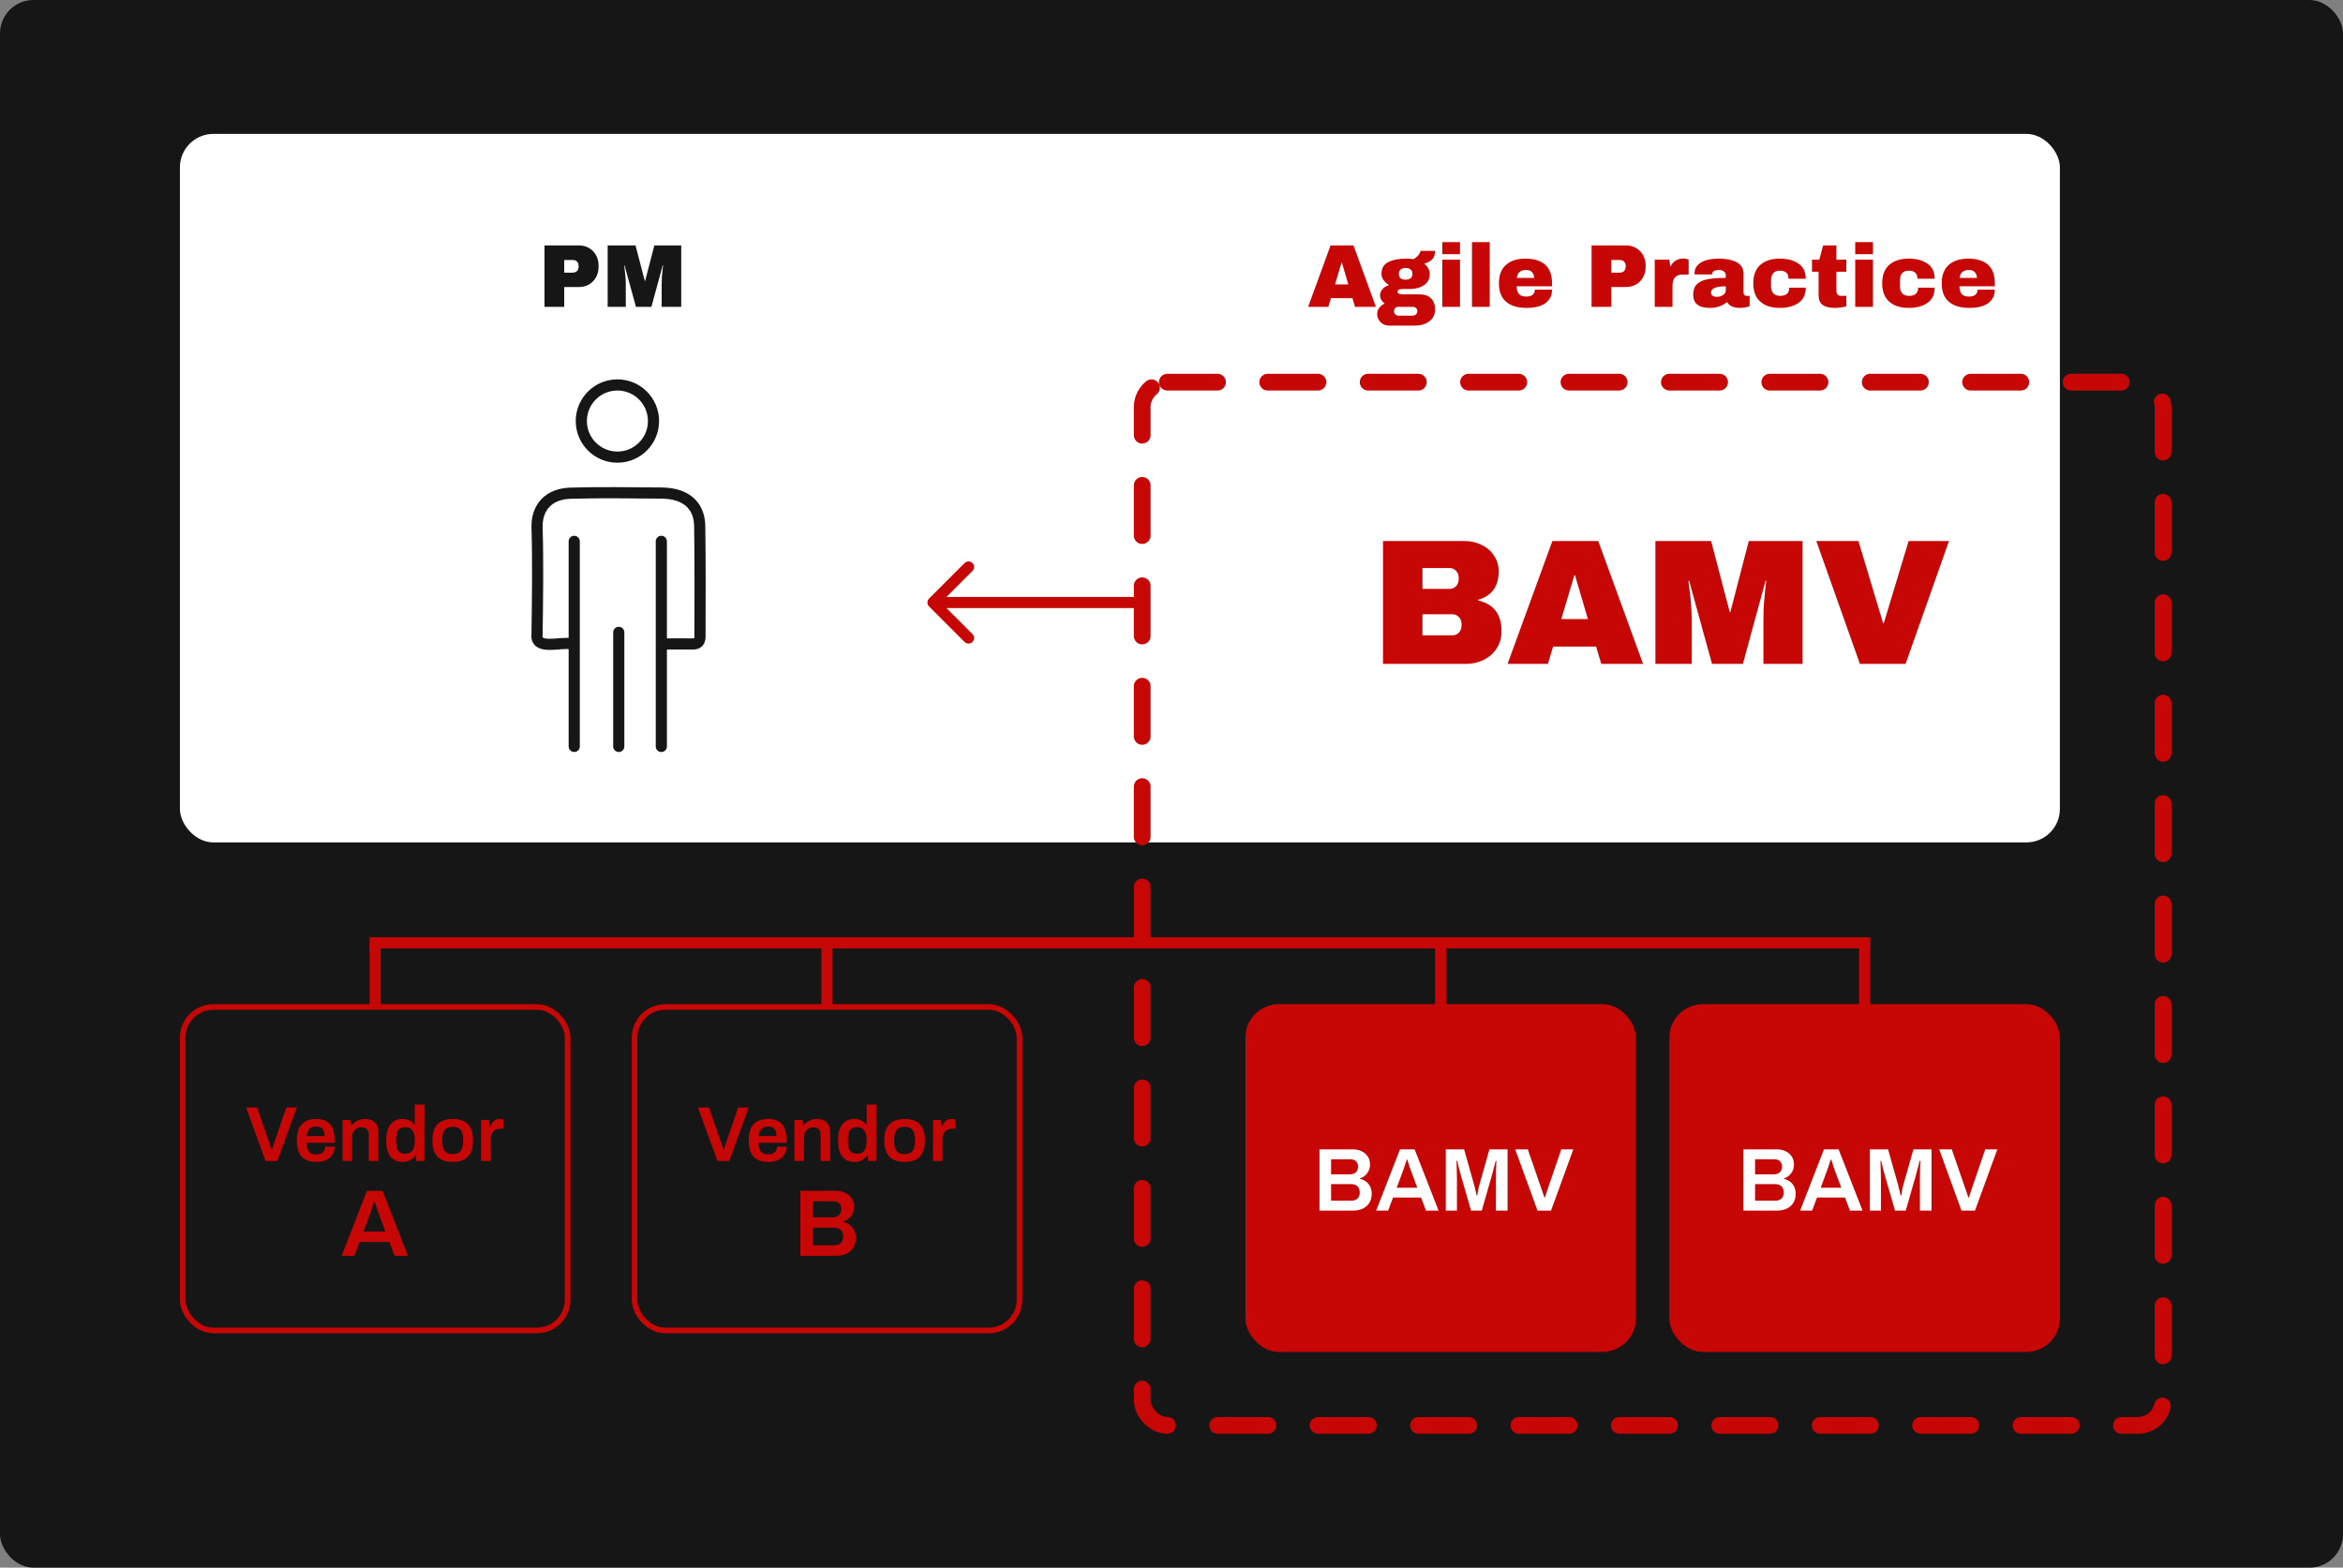 <?xml version="1.0" encoding="UTF-8"?>
<svg id="a" data-name="レイヤー 1" xmlns="http://www.w3.org/2000/svg" viewBox="0 0 420 281">
  <rect x="0" y="0" width="420" height="281" fill="#808080" stroke="none"/>
  <rect width="420" height="281" rx="6" ry="6" fill="#161616" stroke-width="0"/>
  <g>
    <rect x="32.25" y="24" width="337" height="127" rx="6" ry="6" fill="#fff" stroke-width="0"/>
    <path d="m242.896,55l-.464-1.552h-3.856l-.464,1.552h-3.616l4.016-11.008h4.112l4.016,11.008h-3.744Zm-3.584-4.016h2.384l-1.152-3.92h-.064l-1.168,3.92Zm17.941-6.016c0,.651-.165,1.152-.496,1.504-.32.352-.805.613-1.456.784.309.235.549.512.72.832.181.309.272.64.272.992,0,.896-.341,1.573-1.024,2.032-.672.459-1.515.688-2.528.688h-1.216c-.672,0-1.008.155-1.008.464,0,.149.075.272.224.368.149.085.411.128.784.128h2.88c.939,0,1.648.245,2.128.736.48.491.72,1.147.72,1.968,0,.608-.16,1.131-.48,1.568-.32.437-.752.768-1.296.992-.544.224-1.136.336-1.776.336h-4.704c-.384,0-.741-.091-1.072-.272-.32-.181-.576-.432-.768-.752-.192-.309-.288-.656-.288-1.04,0-.416.128-.795.384-1.136.256-.331.576-.581.96-.752-.256-.181-.459-.4-.608-.656s-.224-.533-.224-.832c0-.416.155-.789.464-1.12.309-.341.693-.571,1.152-.688-.416-.267-.747-.571-.992-.912-.245-.352-.368-.72-.368-1.104,0-.981.395-1.68,1.184-2.096.8-.427,1.856-.64,3.168-.64.576,0,1.04.032,1.392.096.523-.331.859-.629,1.008-.896.16-.277.24-.475.24-.592h2.624Zm-5.296,3.056c-.352,0-.64.091-.864.272-.224.181-.336.443-.336.784,0,.352.101.619.304.8.213.171.512.256.896.256s.683-.085.896-.256c.224-.181.336-.448.336-.8s-.112-.613-.336-.784c-.213-.181-.512-.272-.896-.272Zm-1.232,6.976c-.245,0-.448.064-.608.192-.149.139-.224.331-.224.576s.08.443.24.592.357.224.592.224h2.496c.235,0,.432-.075.592-.224.171-.139.256-.331.256-.576s-.08-.437-.24-.576-.363-.208-.608-.208h-2.496Zm7.808-9.44v-2.16h3.184v2.16h-3.184Zm0,9.44v-8.448h3.184v8.448h-3.184Zm5.328,0v-11.6h3.184v11.6h-3.184Zm9.584-8.64c1.547,0,2.726.363,3.536,1.088.822.725,1.232,1.835,1.232,3.328v.544h-6.336c0,.608.134,1.067.4,1.376.278.309.71.464,1.296.464.534,0,.923-.112,1.168-.336.256-.224.384-.523.384-.896h3.088c0,1.024-.389,1.824-1.168,2.4-.778.576-1.914.864-3.408.864-1.568,0-2.784-.363-3.648-1.088-.864-.736-1.296-1.845-1.296-3.328,0-1.451.422-2.549,1.264-3.296.843-.747,2.006-1.12,3.488-1.12Zm.128,2.032c-1.002,0-1.562.475-1.68,1.424h3.104c0-.437-.128-.784-.384-1.04-.245-.256-.592-.384-1.04-.384Zm17.904-4.4c.683,0,1.291.16,1.824.48.534.309.95.741,1.248,1.296.299.544.448,1.157.448,1.84v.208c0,.683-.149,1.301-.448,1.856-.298.555-.714.992-1.248,1.312-.533.309-1.141.464-1.824.464h-2.64v3.552h-3.536v-11.008h6.176Zm-2.64,4.88h1.456c.374,0,.651-.096.832-.288.192-.192.288-.453.288-.784v-.128c0-.341-.096-.603-.288-.784-.181-.192-.458-.288-.832-.288h-1.456v2.272Zm12.923-2.528c.245,0,.464.032.656.096.192.053.288.085.288.096v2.672h-1.024c-.661,0-1.141.171-1.44.512-.288.341-.432.848-.432,1.52v3.76h-3.184v-8.448h2.608l.208,1.28c.192-.491.496-.859.912-1.104.416-.256.885-.384,1.408-.384Zm6.415.016c1.291,0,2.341.219,3.152.656.811.427,1.216,1.125,1.216,2.096v3.296c0,.181.043.331.128.448.085.117.213.176.384.176h.576v1.84c-.032.021-.117.059-.256.112-.128.043-.315.085-.56.128-.245.053-.528.08-.848.08-.619,0-1.131-.091-1.536-.272-.395-.192-.667-.453-.816-.784-.405.32-.859.576-1.36.768-.501.192-1.088.288-1.76.288-1.984,0-2.976-.789-2.976-2.368,0-.821.219-1.445.656-1.872.448-.437,1.088-.736,1.92-.896s1.92-.24,3.264-.24v-.416c0-.331-.117-.581-.352-.752-.224-.171-.517-.256-.88-.256-.331,0-.619.059-.864.176-.235.117-.352.304-.352.56v.064h-3.136c-.011-.053-.016-.128-.016-.224,0-.8.379-1.435,1.136-1.904.768-.469,1.861-.704,3.28-.704Zm1.184,4.96c-.907,0-1.579.101-2.016.304-.427.192-.64.453-.64.784,0,.533.363.8,1.088.8.416,0,.779-.112,1.088-.336.32-.224.48-.501.48-.832v-.72Zm9.68-4.96c1.387,0,2.507.299,3.36.896.864.587,1.296,1.488,1.296,2.704h-3.088c0-.96-.523-1.44-1.568-1.44s-1.568.603-1.568,1.808v.912c0,1.195.544,1.792,1.632,1.792s1.632-.491,1.632-1.472h2.96c0,1.227-.432,2.139-1.296,2.736-.853.597-1.973.896-3.36.896-1.483,0-2.645-.373-3.488-1.12-.843-.747-1.264-1.845-1.264-3.296s.421-2.549,1.264-3.296c.843-.747,2.005-1.12,3.488-1.12Zm11.936.192v2.16h-1.792v3.216c0,.384.064.667.192.848.128.171.362.256.704.256h.896v1.872c-.256.085-.587.155-.992.208-.406.053-.758.08-1.056.08-.939,0-1.664-.171-2.176-.512-.502-.341-.752-.923-.752-1.744v-4.224h-1.184v-2.16h1.312l.688-2.56h2.368v2.56h1.792Zm1.589-.992v-2.16h3.184v2.16h-3.184Zm0,9.44v-8.448h3.184v8.448h-3.184Zm9.584-8.64c1.387,0,2.507.299,3.36.896.864.587,1.296,1.488,1.296,2.704h-3.088c0-.96-.522-1.44-1.568-1.44s-1.568.603-1.568,1.808v.912c0,1.195.544,1.792,1.632,1.792s1.632-.491,1.632-1.472h2.96c0,1.227-.432,2.139-1.296,2.736-.853.597-1.973.896-3.36.896-1.482,0-2.645-.373-3.488-1.12-.842-.747-1.264-1.845-1.264-3.296s.422-2.549,1.264-3.296c.843-.747,2.006-1.12,3.488-1.12Zm10.672,0c1.547,0,2.726.363,3.536,1.088.822.725,1.232,1.835,1.232,3.328v.544h-6.336c0,.608.134,1.067.4,1.376.278.309.71.464,1.296.464.534,0,.923-.112,1.168-.336.256-.224.384-.523.384-.896h3.088c0,1.024-.389,1.824-1.168,2.4-.778.576-1.914.864-3.408.864-1.568,0-2.784-.363-3.648-1.088-.864-.736-1.296-1.845-1.296-3.328,0-1.451.422-2.549,1.264-3.296.843-.747,2.006-1.12,3.488-1.12Zm.128,2.032c-1.002,0-1.562.475-1.68,1.424h3.104c0-.437-.128-.784-.384-1.04-.245-.256-.592-.384-1.04-.384Z" fill="#c70606" stroke-width="0"/>
    <path d="m262.571,96.984c1.109,0,2.123.235,3.04.704.939.448,1.675,1.088,2.208,1.92.555.832.832,1.76.832,2.784,0,2.709-1.227,4.416-3.68,5.12v.128c2.795.64,4.192,2.475,4.192,5.504,0,1.152-.288,2.176-.864,3.072-.555.875-1.323,1.557-2.304,2.048-.981.491-2.059.736-3.232.736h-14.848v-22.016h14.656Zm-7.584,8.576h4.864c.469,0,.853-.16,1.152-.48.32-.341.48-.757.48-1.248v-.32c0-.469-.16-.864-.48-1.184-.32-.341-.704-.512-1.152-.512h-4.864v3.744Zm0,8.32h5.376c.469,0,.853-.16,1.152-.48.32-.341.48-.757.48-1.248v-.32c0-.491-.16-.896-.48-1.216-.299-.341-.683-.512-1.152-.512h-5.376v3.776Zm32.055,5.12l-.928-3.104h-7.712l-.928,3.104h-7.232l8.032-22.016h8.224l8.032,22.016h-7.488Zm-7.168-8.032h4.768l-2.304-7.84h-.128l-2.336,7.84Zm36.234,8.032v-7.936c0-.981.032-1.984.096-3.008.085-1.045.171-1.92.256-2.624.085-.704.139-1.152.16-1.344h-.128l-4.064,14.912h-5.536l-4.096-14.88h-.128c.021.192.075.64.16,1.344.107.683.203,1.547.288,2.592.085,1.024.128,2.027.128,3.008v7.936h-6.496v-22.016h9.984l3.328,12.704h.128l3.296-12.704h9.632v22.016h-7.008Zm17.291,0l-7.808-22.016h7.552l4.416,14.72h.128l4.448-14.72h7.232l-7.776,22.016h-8.192Z" fill="#c70606" stroke-width="0"/>
    <path d="m103.782,43.992c.683,0,1.291.16,1.824.48.533.309.949.741,1.248,1.296.299.544.448,1.157.448,1.84v.208c0,.683-.149,1.301-.448,1.856-.299.555-.715.992-1.248,1.312-.533.309-1.141.464-1.824.464h-2.64v3.552h-3.536v-11.008h6.176Zm-2.64,4.88h1.456c.373,0,.651-.096.832-.288.192-.192.288-.453.288-.784v-.128c0-.341-.096-.603-.288-.784-.181-.192-.459-.288-.832-.288h-1.456v2.272Zm17.467,6.128v-3.968c0-.491.016-.992.048-1.504.042-.523.085-.96.128-1.312.042-.352.069-.576.08-.672h-.064l-2.032,7.456h-2.768l-2.048-7.44h-.064c.01.096.037.32.08.672.053.341.101.773.144,1.296.042.512.064,1.013.064,1.504v3.968h-3.248v-11.008h4.992l1.664,6.352h.064l1.648-6.352h4.816v11.008h-3.504Z" fill="#161616" stroke-width="0"/>
    <path d="m119.062,115.43c1.673,0,3.345-.027,5.017,0,1.025.027,1.402-.377,1.402-1.402,0-6.581.054-13.189-.054-19.77-.053-3.183-1.941-5.853-6.904-5.88-5.421-.027-10.869-.135-16.291.027-3.883.135-6.068,2.535-5.96,6.203.189,6.339.081,12.704,0,19.069-.378,2.967,4.261,1.322,6.095,1.726" fill="none" stroke="#161616" stroke-linecap="round" stroke-linejoin="round" stroke-width="2"/>
    <path d="m110.918,113.353v20.444" fill="none" stroke="#161616" stroke-linecap="round" stroke-linejoin="round" stroke-width="2"/>
    <path d="m102.934,97.036v36.761" fill="none" stroke="#161616" stroke-linecap="round" stroke-linejoin="round" stroke-width="2"/>
    <path d="m118.548,97.036v36.761" fill="none" stroke="#161616" stroke-linecap="round" stroke-linejoin="round" stroke-width="2"/>
    <circle cx="110.675" cy="75.47" r="6.47" fill="none" stroke="#161616" stroke-width="2"/>
    <path d="m203.25,109c.552,0,1-.448,1-1s-.448-1-1-1v2Zm-36.707-1.707c-.391.39-.391,1.024,0,1.414l6.364,6.364c.39.391,1.024.391,1.414,0,.391-.39.391-1.024,0-1.414l-5.657-5.657,5.657-5.657c.391-.39.391-1.024,0-1.414-.39-.391-1.024-.391-1.414,0l-6.364,6.364Zm36.707-.293h-36v2h36v-2Z" fill="#c70606" stroke-width="0"/>
    <path d="m335.25,169H66.25" fill="none" stroke="#c70606" stroke-width="2"/>
    <path d="m148.25,169v35" fill="none" stroke="#c70606" stroke-width="2"/>
    <path d="m67.25,169v35" fill="none" stroke="#c70606" stroke-width="2"/>
    <path d="m258.25,169v35" fill="none" stroke="#c70606" stroke-width="2"/>
    <path d="m334.25,169v35" fill="none" stroke="#c70606" stroke-width="2"/>
    <rect x="299.25" y="180" width="70" height="62.332" rx="6" ry="6" fill="#c70606" stroke-width="0"/>
    <path d="m312.529,217v-10.976h5.984c.586,0,1.109.112,1.568.336.469.224.837.539,1.104.944.266.405.4.88.4,1.424,0,.416-.08.795-.24,1.136s-.379.629-.656.864c-.267.224-.571.395-.912.512v.064c.405.085.768.251,1.088.496.32.235.57.539.752.912.181.363.272.784.272,1.264,0,.683-.155,1.248-.464,1.696-.299.448-.704.784-1.216,1.008-.502.213-1.067.32-1.696.32h-5.984Zm2.08-1.776h3.632c.437,0,.794-.117,1.071-.352.289-.245.433-.624.433-1.136,0-.299-.059-.56-.176-.784-.118-.224-.299-.395-.544-.512-.235-.128-.539-.192-.912-.192h-3.504v2.976Zm0-4.72h3.36c.32,0,.586-.059.8-.176.224-.117.389-.277.496-.48.117-.203.176-.427.176-.672,0-.469-.128-.816-.384-1.04-.246-.224-.571-.336-.976-.336h-3.472v2.704Zm8.08,6.496l4.272-10.976h2.624l4.288,10.976h-2.256l-.88-2.336h-5.024l-.88,2.336h-2.144Zm3.68-4.096h3.696l-1.104-2.976c-.042-.107-.096-.24-.16-.4-.053-.171-.112-.352-.176-.544-.064-.203-.128-.405-.192-.608-.064-.203-.122-.384-.176-.544h-.08c-.064.213-.144.459-.24.736-.085.277-.17.539-.256.784-.085.245-.154.437-.208.576l-1.104,2.976Zm8.8,4.096v-10.976h3.28l1.728,6.112c.064.213.128.453.192.72.064.267.123.523.176.768.064.245.112.459.144.64h.128c.021-.16.053-.357.096-.592s.091-.485.144-.752c.064-.277.133-.544.208-.8l1.728-6.096h3.248v10.976h-2.08v-5.552c0-.491.005-.981.016-1.472.011-.491.021-.912.032-1.264.021-.352.032-.56.032-.624h-.128c-.021.096-.075.304-.16.624-.085.32-.176.667-.272,1.04s-.181.693-.256.96l-1.808,6.288h-1.92l-1.808-6.272c-.064-.224-.139-.491-.224-.8-.075-.32-.155-.645-.24-.976-.075-.331-.144-.619-.208-.864h-.128c.011.288.021.635.032,1.04.011.395.021.8.032,1.216.011.405.016.773.016,1.104v5.552h-2Zm16.444,0l-4-10.976h2.256l2.608,7.552c.043.107.085.229.128.368.043.139.085.272.128.4.043.117.08.224.112.32h.08c.032-.085.064-.187.096-.304.043-.117.085-.24.128-.368.043-.139.085-.272.128-.4l2.592-7.568h2.16l-4,10.976h-2.416Z" fill="#fff" stroke-width="0"/>
    <rect x="204.75" y="68.5" width="183" height="187" rx="4.5" ry="4.5" fill="none" stroke="#c70606" stroke-dasharray="0 0 9 9" stroke-linecap="round" stroke-width="3"/>
    <rect x="223.25" y="180" width="70" height="62.332" rx="6" ry="6" fill="#c70606" stroke-width="0"/>
    <path d="m236.529,217v-10.976h5.984c.586,0,1.109.112,1.568.336.469.224.837.539,1.104.944.266.405.4.88.4,1.424,0,.416-.08.795-.24,1.136s-.379.629-.656.864c-.267.224-.571.395-.912.512v.064c.405.085.768.251,1.088.496.32.235.57.539.752.912.181.363.272.784.272,1.264,0,.683-.155,1.248-.464,1.696-.299.448-.704.784-1.216,1.008-.502.213-1.067.32-1.696.32h-5.984Zm2.08-1.776h3.632c.437,0,.794-.117,1.071-.352.289-.245.433-.624.433-1.136,0-.299-.059-.56-.176-.784-.118-.224-.299-.395-.544-.512-.235-.128-.539-.192-.912-.192h-3.504v2.976Zm0-4.72h3.36c.32,0,.586-.059.8-.176.224-.117.389-.277.496-.48.117-.203.176-.427.176-.672,0-.469-.128-.816-.384-1.04-.246-.224-.571-.336-.976-.336h-3.472v2.704Zm8.08,6.496l4.272-10.976h2.624l4.288,10.976h-2.256l-.88-2.336h-5.024l-.88,2.336h-2.144Zm3.68-4.096h3.696l-1.104-2.976c-.042-.107-.096-.24-.16-.4-.053-.171-.112-.352-.176-.544-.064-.203-.128-.405-.192-.608-.064-.203-.122-.384-.176-.544h-.08c-.064.213-.144.459-.24.736-.085.277-.17.539-.256.784-.085.245-.154.437-.208.576l-1.104,2.976Zm8.8,4.096v-10.976h3.28l1.728,6.112c.064.213.128.453.192.72.064.267.123.523.176.768.064.245.112.459.144.64h.128c.021-.16.053-.357.096-.592s.091-.485.144-.752c.064-.277.133-.544.208-.8l1.728-6.096h3.248v10.976h-2.08v-5.552c0-.491.005-.981.016-1.472.011-.491.021-.912.032-1.264.021-.352.032-.56.032-.624h-.128c-.021.096-.075.304-.16.624-.085.32-.176.667-.272,1.04s-.181.693-.256.96l-1.808,6.288h-1.92l-1.808-6.272c-.064-.224-.139-.491-.224-.8-.075-.32-.155-.645-.24-.976-.075-.331-.144-.619-.208-.864h-.128c.011.288.021.635.032,1.04.011.395.021.8.032,1.216.011.405.016.773.016,1.104v5.552h-2Zm16.444,0l-4-10.976h2.256l2.608,7.552c.043.107.085.229.128.368.043.139.085.272.128.4.043.117.08.224.112.32h.08c.032-.085.064-.187.096-.304.043-.117.085-.24.128-.368.043-.139.085-.272.128-.4l2.592-7.568h2.16l-4,10.976h-2.416Z" fill="#fff" stroke-width="0"/>
    <rect x="113.75" y="180.5" width="69" height="57.983" rx="5.5" ry="5.5" fill="#161616" stroke="#c70606"/>
    <path d="m128.605,208.109l-3.5-9.604h1.974l2.282,6.608c.037.093.075.2.112.322.037.121.075.238.112.35.037.102.07.196.098.28h.07c.028-.075.056-.164.084-.266.037-.103.075-.21.112-.322.037-.122.075-.238.112-.35l2.268-6.622h1.89l-3.5,9.604h-2.114Zm9.129.168c-.784,0-1.437-.136-1.96-.406-.523-.28-.915-.705-1.176-1.274-.261-.57-.392-1.293-.392-2.17,0-.887.131-1.61.392-2.17.261-.57.653-.99,1.176-1.26.523-.28,1.176-.42,1.96-.42.709,0,1.302.135,1.778.406.485.261.849.667,1.092,1.218.243.55.364,1.264.364,2.142v.504h-5.012c.019.457.089.844.21,1.162.121.308.308.541.56.7.261.149.602.224,1.022.224.215,0,.415-.028.602-.084.187-.056.35-.14.49-.252.14-.122.247-.271.322-.448.084-.178.126-.383.126-.616h1.68c0,.466-.084.872-.252,1.218-.159.345-.387.63-.686.854-.289.224-.63.392-1.022.504s-.817.168-1.274.168Zm-1.75-4.634h3.206c0-.308-.037-.57-.112-.784-.065-.215-.163-.392-.294-.532-.121-.14-.271-.238-.448-.294-.177-.066-.378-.098-.602-.098-.364,0-.672.06-.924.182-.243.121-.429.308-.56.56s-.219.574-.266.966Zm6.434,4.466v-7.364h1.428l.14.98h.098c.168-.224.364-.42.588-.588.233-.178.494-.313.784-.406.298-.103.625-.154.98-.154.466,0,.877.084,1.232.252.364.168.648.438.854.812.205.373.308.872.308,1.498v4.97h-1.722v-4.662c0-.262-.033-.476-.098-.644-.056-.178-.145-.318-.266-.42-.112-.112-.252-.192-.42-.238-.168-.047-.355-.07-.56-.07-.308,0-.588.074-.84.224-.243.149-.439.354-.588.616-.14.261-.21.564-.21.91v4.284h-1.708Zm10.738.168c-.598,0-1.116-.136-1.554-.406-.439-.271-.78-.691-1.022-1.26-.234-.57-.35-1.302-.35-2.198,0-.887.121-1.61.364-2.17.242-.57.578-.99,1.008-1.26.429-.271.914-.406,1.456-.406.336,0,.644.037.924.112.28.074.527.191.742.35.214.149.396.336.546.56h.084v-3.612h1.708v10.122h-1.414l-.14-.98h-.098c-.234.382-.551.672-.952.868-.392.186-.826.28-1.302.28Zm.532-1.47c.392,0,.709-.089.952-.266.242-.178.42-.434.532-.77.121-.336.182-.747.182-1.232v-.182c0-.364-.033-.691-.098-.98-.066-.29-.168-.532-.308-.728-.131-.196-.304-.346-.518-.448-.206-.103-.453-.154-.742-.154-.42,0-.756.084-1.008.252-.243.158-.42.41-.532.756-.103.336-.154.765-.154,1.288v.196c0,.513.051.938.154,1.274.112.336.289.588.532.756.252.158.588.238,1.008.238Zm8.467,1.47c-.803,0-1.475-.136-2.016-.406-.542-.28-.948-.705-1.218-1.274-.271-.57-.406-1.293-.406-2.17,0-.887.135-1.61.406-2.17.27-.57.676-.99,1.218-1.26.541-.28,1.213-.42,2.016-.42.812,0,1.484.14,2.016.42.541.27.947.69,1.218,1.26.27.56.406,1.283.406,2.17,0,.877-.136,1.6-.406,2.17-.271.569-.677.994-1.218,1.274-.532.27-1.204.406-2.016.406Zm0-1.4c.448,0,.807-.084,1.078-.252.28-.178.48-.439.602-.784.13-.355.196-.794.196-1.316v-.196c0-.523-.066-.957-.196-1.302-.122-.355-.322-.616-.602-.784-.271-.178-.63-.266-1.078-.266s-.812.088-1.092.266c-.271.168-.472.429-.602.784-.122.345-.182.779-.182,1.302v.196c0,.522.06.961.182,1.316.13.345.331.606.602.784.28.168.644.252,1.092.252Zm5.091,1.232v-7.364h1.428l.14,1.162h.098c.093-.234.205-.448.336-.644.14-.206.317-.369.532-.49.215-.131.476-.196.784-.196.149,0,.285.014.406.042.131.028.229.056.294.084v1.61h-.518c-.289,0-.546.042-.77.126-.224.074-.415.196-.574.364-.149.168-.261.378-.336.63-.075.252-.112.546-.112.882v3.794h-1.708Zm-23.769,17v-11.662h6.358c.623,0,1.179.119,1.666.357.499.238.89.572,1.173,1.003.283.43.425.935.425,1.513,0,.442-.085.844-.255,1.207-.17.362-.402.668-.697.918-.283.238-.606.419-.969.544v.068c.431.09.816.266,1.156.527.34.249.606.572.799.969.193.385.289.833.289,1.343,0,.725-.164,1.326-.493,1.802-.317.476-.748.833-1.292,1.071-.533.226-1.133.34-1.802.34h-6.358Zm2.21-1.887h3.859c.465,0,.844-.125,1.139-.374.306-.261.459-.663.459-1.207,0-.318-.062-.595-.187-.833-.125-.238-.317-.42-.578-.544-.249-.136-.572-.204-.969-.204h-3.723v3.162Zm0-5.015h3.57c.34,0,.623-.063.85-.187.238-.125.414-.295.527-.51.125-.216.187-.454.187-.714,0-.499-.136-.867-.408-1.105-.261-.238-.606-.357-1.037-.357h-3.689v2.873Z" fill="#c70606" stroke-width="0"/>
    <rect x="32.75" y="180.5" width="69" height="57.983" rx="5.5" ry="5.5" fill="#161616" stroke="#c70606"/>
    <path d="m47.605,208.109l-3.5-9.604h1.974l2.282,6.608c.037.093.075.2.112.322.037.121.075.238.112.35.037.102.07.196.098.28h.07c.028-.075.056-.164.084-.266.037-.103.075-.21.112-.322.037-.122.075-.238.112-.35l2.268-6.622h1.89l-3.5,9.604h-2.114Zm9.129.168c-.784,0-1.437-.136-1.96-.406-.523-.28-.915-.705-1.176-1.274-.261-.57-.392-1.293-.392-2.17,0-.887.131-1.61.392-2.17.261-.57.653-.99,1.176-1.26.523-.28,1.176-.42,1.96-.42.709,0,1.302.135,1.778.406.485.261.849.667,1.092,1.218.243.55.364,1.264.364,2.142v.504h-5.012c.019.457.089.844.21,1.162.121.308.308.541.56.7.261.149.602.224,1.022.224.215,0,.415-.028.602-.084.187-.056.35-.14.49-.252.14-.122.247-.271.322-.448.084-.178.126-.383.126-.616h1.68c0,.466-.084.872-.252,1.218-.159.345-.387.63-.686.854-.289.224-.63.392-1.022.504s-.817.168-1.274.168Zm-1.75-4.634h3.206c0-.308-.037-.57-.112-.784-.065-.215-.163-.392-.294-.532-.121-.14-.271-.238-.448-.294-.177-.066-.378-.098-.602-.098-.364,0-.672.06-.924.182-.243.121-.429.308-.56.56-.131.252-.219.574-.266.966Zm6.434,4.466v-7.364h1.428l.14.98h.098c.168-.224.364-.42.588-.588.233-.178.495-.313.784-.406.299-.103.625-.154.98-.154.467,0,.877.084,1.232.252.364.168.649.438.854.812.205.373.308.872.308,1.498v4.97h-1.722v-4.662c0-.262-.033-.476-.098-.644-.056-.178-.145-.318-.266-.42-.112-.112-.252-.192-.42-.238-.168-.047-.355-.07-.56-.07-.308,0-.588.074-.84.224-.243.149-.439.354-.588.616-.14.261-.21.564-.21.91v4.284h-1.708Zm10.738.168c-.597,0-1.115-.136-1.554-.406-.439-.271-.779-.691-1.022-1.26-.233-.57-.35-1.302-.35-2.198,0-.887.121-1.61.364-2.17.243-.57.579-.99,1.008-1.26.429-.271.915-.406,1.456-.406.336,0,.644.037.924.112.28.074.527.191.742.35.215.149.397.336.546.56h.084v-3.612h1.708v10.122h-1.414l-.14-.98h-.098c-.233.382-.551.672-.952.868-.392.186-.826.28-1.302.28Zm.532-1.47c.392,0,.709-.089.952-.266.243-.178.42-.434.532-.77.121-.336.182-.747.182-1.232v-.182c0-.364-.033-.691-.098-.98-.065-.29-.168-.532-.308-.728-.131-.196-.303-.346-.518-.448-.205-.103-.453-.154-.742-.154-.42,0-.756.084-1.008.252-.243.158-.42.41-.532.756-.103.336-.154.765-.154,1.288v.196c0,.513.051.938.154,1.274.112.336.289.588.532.756.252.158.588.238,1.008.238Zm8.467,1.47c-.803,0-1.475-.136-2.016-.406-.541-.28-.947-.705-1.218-1.274-.271-.57-.406-1.293-.406-2.17,0-.887.135-1.61.406-2.17.271-.57.677-.99,1.218-1.26.541-.28,1.213-.42,2.016-.42.812,0,1.484.14,2.016.42.541.27.947.69,1.218,1.26.271.56.406,1.283.406,2.17,0,.877-.135,1.6-.406,2.17-.271.569-.677.994-1.218,1.274-.532.27-1.204.406-2.016.406Zm0-1.4c.448,0,.807-.084,1.078-.252.28-.178.481-.439.602-.784.131-.355.196-.794.196-1.316v-.196c0-.523-.065-.957-.196-1.302-.121-.355-.322-.616-.602-.784-.271-.178-.63-.266-1.078-.266s-.812.088-1.092.266c-.271.168-.471.429-.602.784-.121.345-.182.779-.182,1.302v.196c0,.522.061.961.182,1.316.131.345.331.606.602.784.28.168.644.252,1.092.252Zm5.091,1.232v-7.364h1.428l.14,1.162h.098c.093-.234.205-.448.336-.644.14-.206.317-.369.532-.49.215-.131.476-.196.784-.196.149,0,.285.014.406.042.131.028.229.056.294.084v1.61h-.518c-.289,0-.546.042-.77.126-.224.074-.415.196-.574.364-.149.168-.261.378-.336.63-.075.252-.112.546-.112.882v3.794h-1.708Zm-25.001,17l4.539-11.662h2.788l4.556,11.662h-2.397l-.935-2.482h-5.338l-.935,2.482h-2.278Zm3.91-4.352h3.927l-1.173-3.162c-.045-.114-.102-.255-.17-.425-.057-.182-.119-.374-.187-.578-.068-.216-.136-.431-.204-.646-.068-.216-.13-.408-.187-.578h-.085c-.068.226-.153.487-.255.782-.091.294-.181.572-.272.833-.091.26-.164.464-.221.612l-1.173,3.162Z" fill="#c70606" stroke-width="0"/>
  </g>
</svg>